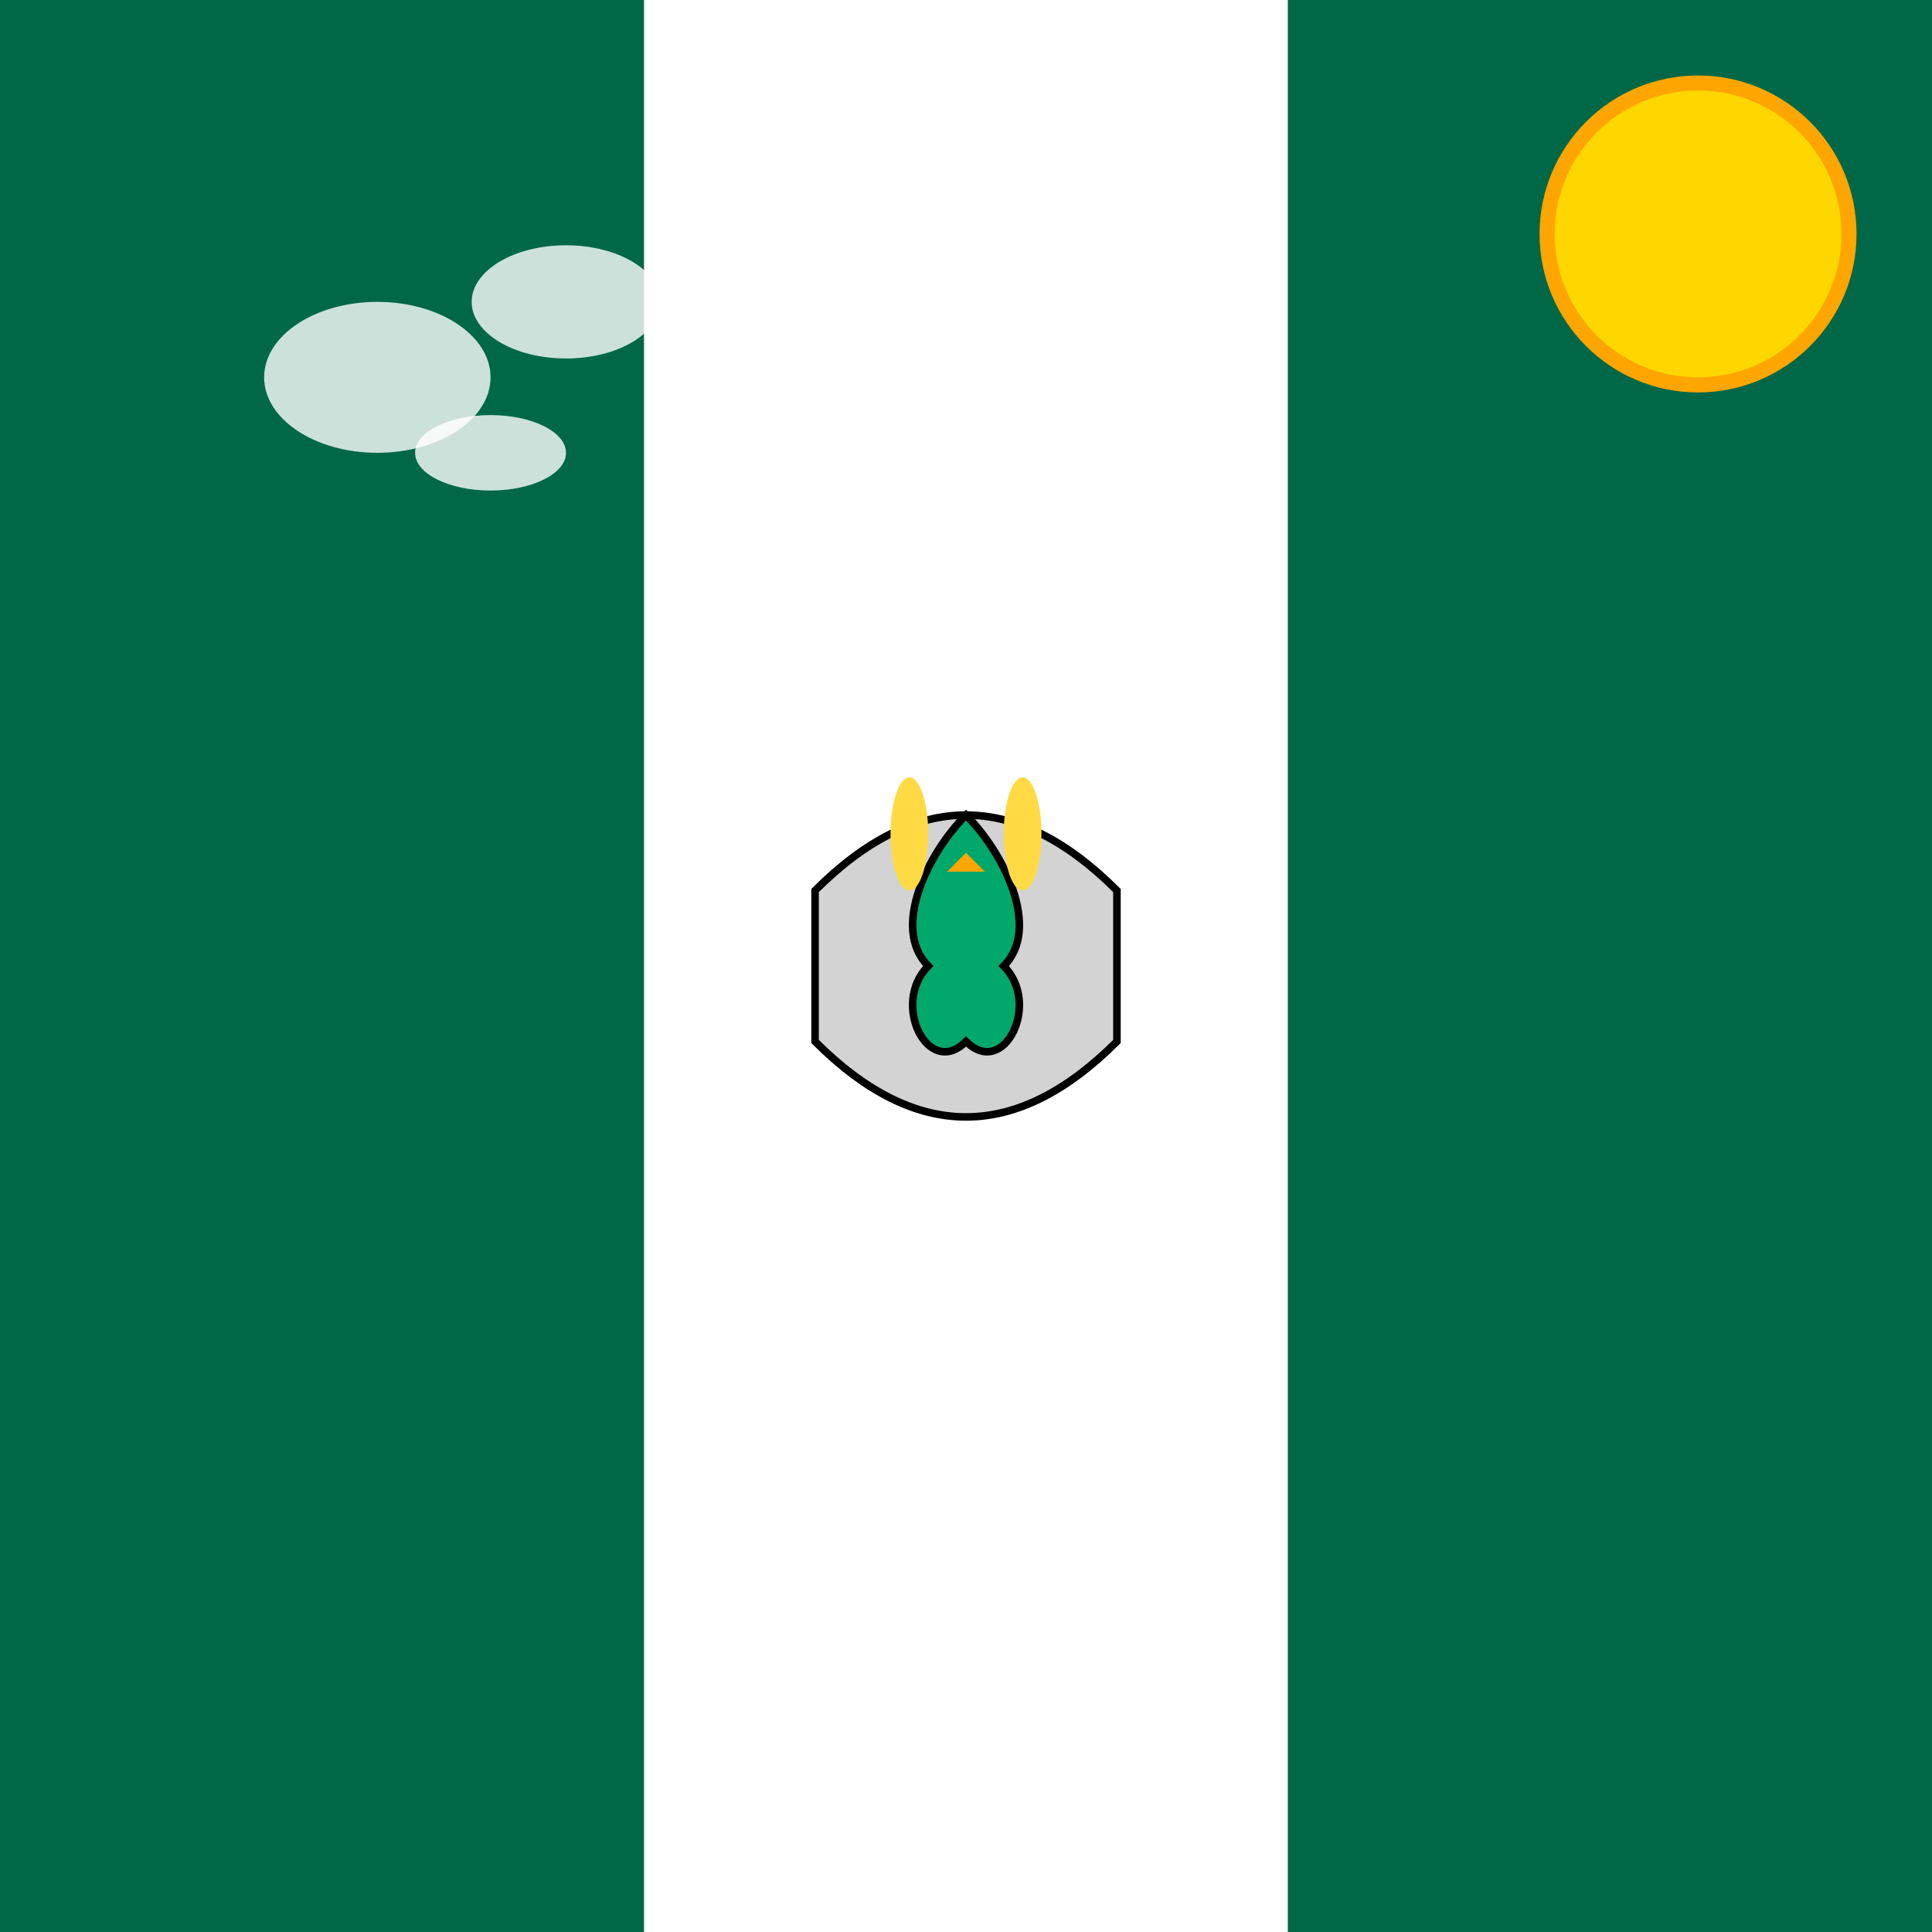 <!--

Generated by DrawGPT.
Free, open source, AI generated images in SVG, PNG, and HTML Canvas format.
https://drawgpt.ai

Created: 2025-01-03T02:16:35+00:00
-->
<svg viewBox="0 0 512 512" xmlns="http://www.w3.org/2000/svg">
  <rect x="0" y="0" width="512" height="512" fill="#333333" stroke="none"/>
  <title>Animated Guatemala Flag</title>
  <desc>Witness the Guatemala flag waving gracefully, with the quetzal bird taking a joyful flight!</desc>
  <!-- Blue Stripe Left -->
  <rect id="blue-stripe-left" class="blue-stripe" x="0" y="0" width="170.666" height="512" fill="#006847">
    <animate 
      attributeName="x" 
      values="0;5;0" 
      dur="5s" 
      repeatCount="indefinite" />
  </rect>
  <!-- White Stripe Center -->
  <rect id="white-stripe" class="white-stripe" x="170.666" y="0" width="170.666" height="512" fill="#FFFFFF">
    <animate 
      attributeName="y" 
      values="0; -5; 0" 
      dur="5s" 
      repeatCount="indefinite" />
  </rect>
  <!-- Blue Stripe Right -->
  <rect id="blue-stripe-right" class="blue-stripe" x="341.333" y="0" width="170.666" height="512" fill="#006847">
    <animate 
      attributeName="x" 
      values="341.333; 336.333; 341.333" 
      dur="5s" 
      repeatCount="indefinite" />
  </rect>
  <!-- Emblem Group -->
  <g id="emblem" class="emblem" transform="translate(256,256)">
    <!-- Scroll -->
    <path id="scroll" class="scroll" d="M-40,-20 Q0,-60 40,-20 L40,20 Q0,60 -40,20 Z" fill="#D3D3D3" stroke="#000000" stroke-width="2">
      <animateTransform 
        attributeName="transform" 
        type="rotate" 
        from="0" 
        to="360" 
        dur="5s" 
        repeatCount="indefinite" />
    </path>
    <!-- Quetzal Bird -->
    <path id="quetzal" class="quetzal" d="M0,-40 C10,-30 20,-10 10,0 C20,10 10,30 0,20 C-10,30 -20,10 -10,0 C-20,-10 -10,-30 0,-40 Z" fill="#00A86B" stroke="#000000" stroke-width="2">
      <animate 
        attributeName="d" 
        values="
          M0,-40 C10,-30 20,-10 10,0 C20,10 10,30 0,20 C-10,30 -20,10 -10,0 C-20,-10 -10,-30 0,-40 Z;
          M0,-40 C15,-35 25,-15 15,5 C25,15 15,35 0,25 C-15,35 -25,15 -15,5 C-25,-15 -15,-35 0,-40 Z;
          M0,-40 C10,-30 20,-10 10,0 C20,10 10,30 0,20 C-10,30 -20,10 -10,0 C-20,-10 -10,-30 0,-40 Z" 
        dur="5s" 
        repeatCount="indefinite" />
    </path>
    <!-- Feathers -->
    <ellipse id="feather-left" class="feather" cx="-15" cy="-35" rx="5" ry="15" fill="#FFDA44">
      <animateTransform 
        attributeName="transform" 
        type="translate" 
        values="0,0; -5,5; 0,0" 
        dur="5s" 
        repeatCount="indefinite" />
    </ellipse>
    <ellipse id="feather-right" class="feather" cx="15" cy="-35" rx="5" ry="15" fill="#FFDA44">
      <animateTransform 
        attributeName="transform" 
        type="translate" 
        values="0,0; 5,5; 0,0" 
        dur="5s" 
        repeatCount="indefinite" />
    </ellipse>
    <!-- Beak -->
    <polygon id="beak" class="beak" points="0,-30 5,-25 -5,-25" fill="#FFA500">
      <animateTransform 
        attributeName="transform" 
        type="scale" 
        values="1,1; 1.2,0.8; 1,1" 
        dur="5s" 
        repeatCount="indefinite" />
    </polygon>
  </g>
  <!-- Background Details -->
  <circle id="sun" class="sun" cx="450" cy="62" r="40" fill="#FFD700" stroke="#FFA500" stroke-width="4">
    <animateTransform 
      attributeName="transform" 
      type="rotate" 
      from="0 450 62" 
      to="360 450 62" 
      dur="5s" 
      repeatCount="indefinite" />
  </circle>
  <!-- Clouds -->
  <g id="clouds" class="clouds">
    <ellipse id="cloud1" class="cloud" cx="100" cy="100" rx="30" ry="20" fill="#FFFFFF" opacity="0.8">
      <animate 
        attributeName="cx" 
        values="100;120;100" 
        dur="5s" 
        repeatCount="indefinite" />
    </ellipse>
    <ellipse id="cloud2" class="cloud" cx="150" cy="80" rx="25" ry="15" fill="#FFFFFF" opacity="0.8">
      <animate 
        attributeName="cx" 
        values="150;170;150" 
        dur="5s" 
        repeatCount="indefinite" />
    </ellipse>
    <ellipse id="cloud3" class="cloud" cx="130" cy="120" rx="20" ry="10" fill="#FFFFFF" opacity="0.8">
      <animate 
        attributeName="cx" 
        values="130;150;130" 
        dur="5s" 
        repeatCount="indefinite" />
    </ellipse>
  </g>
</svg>